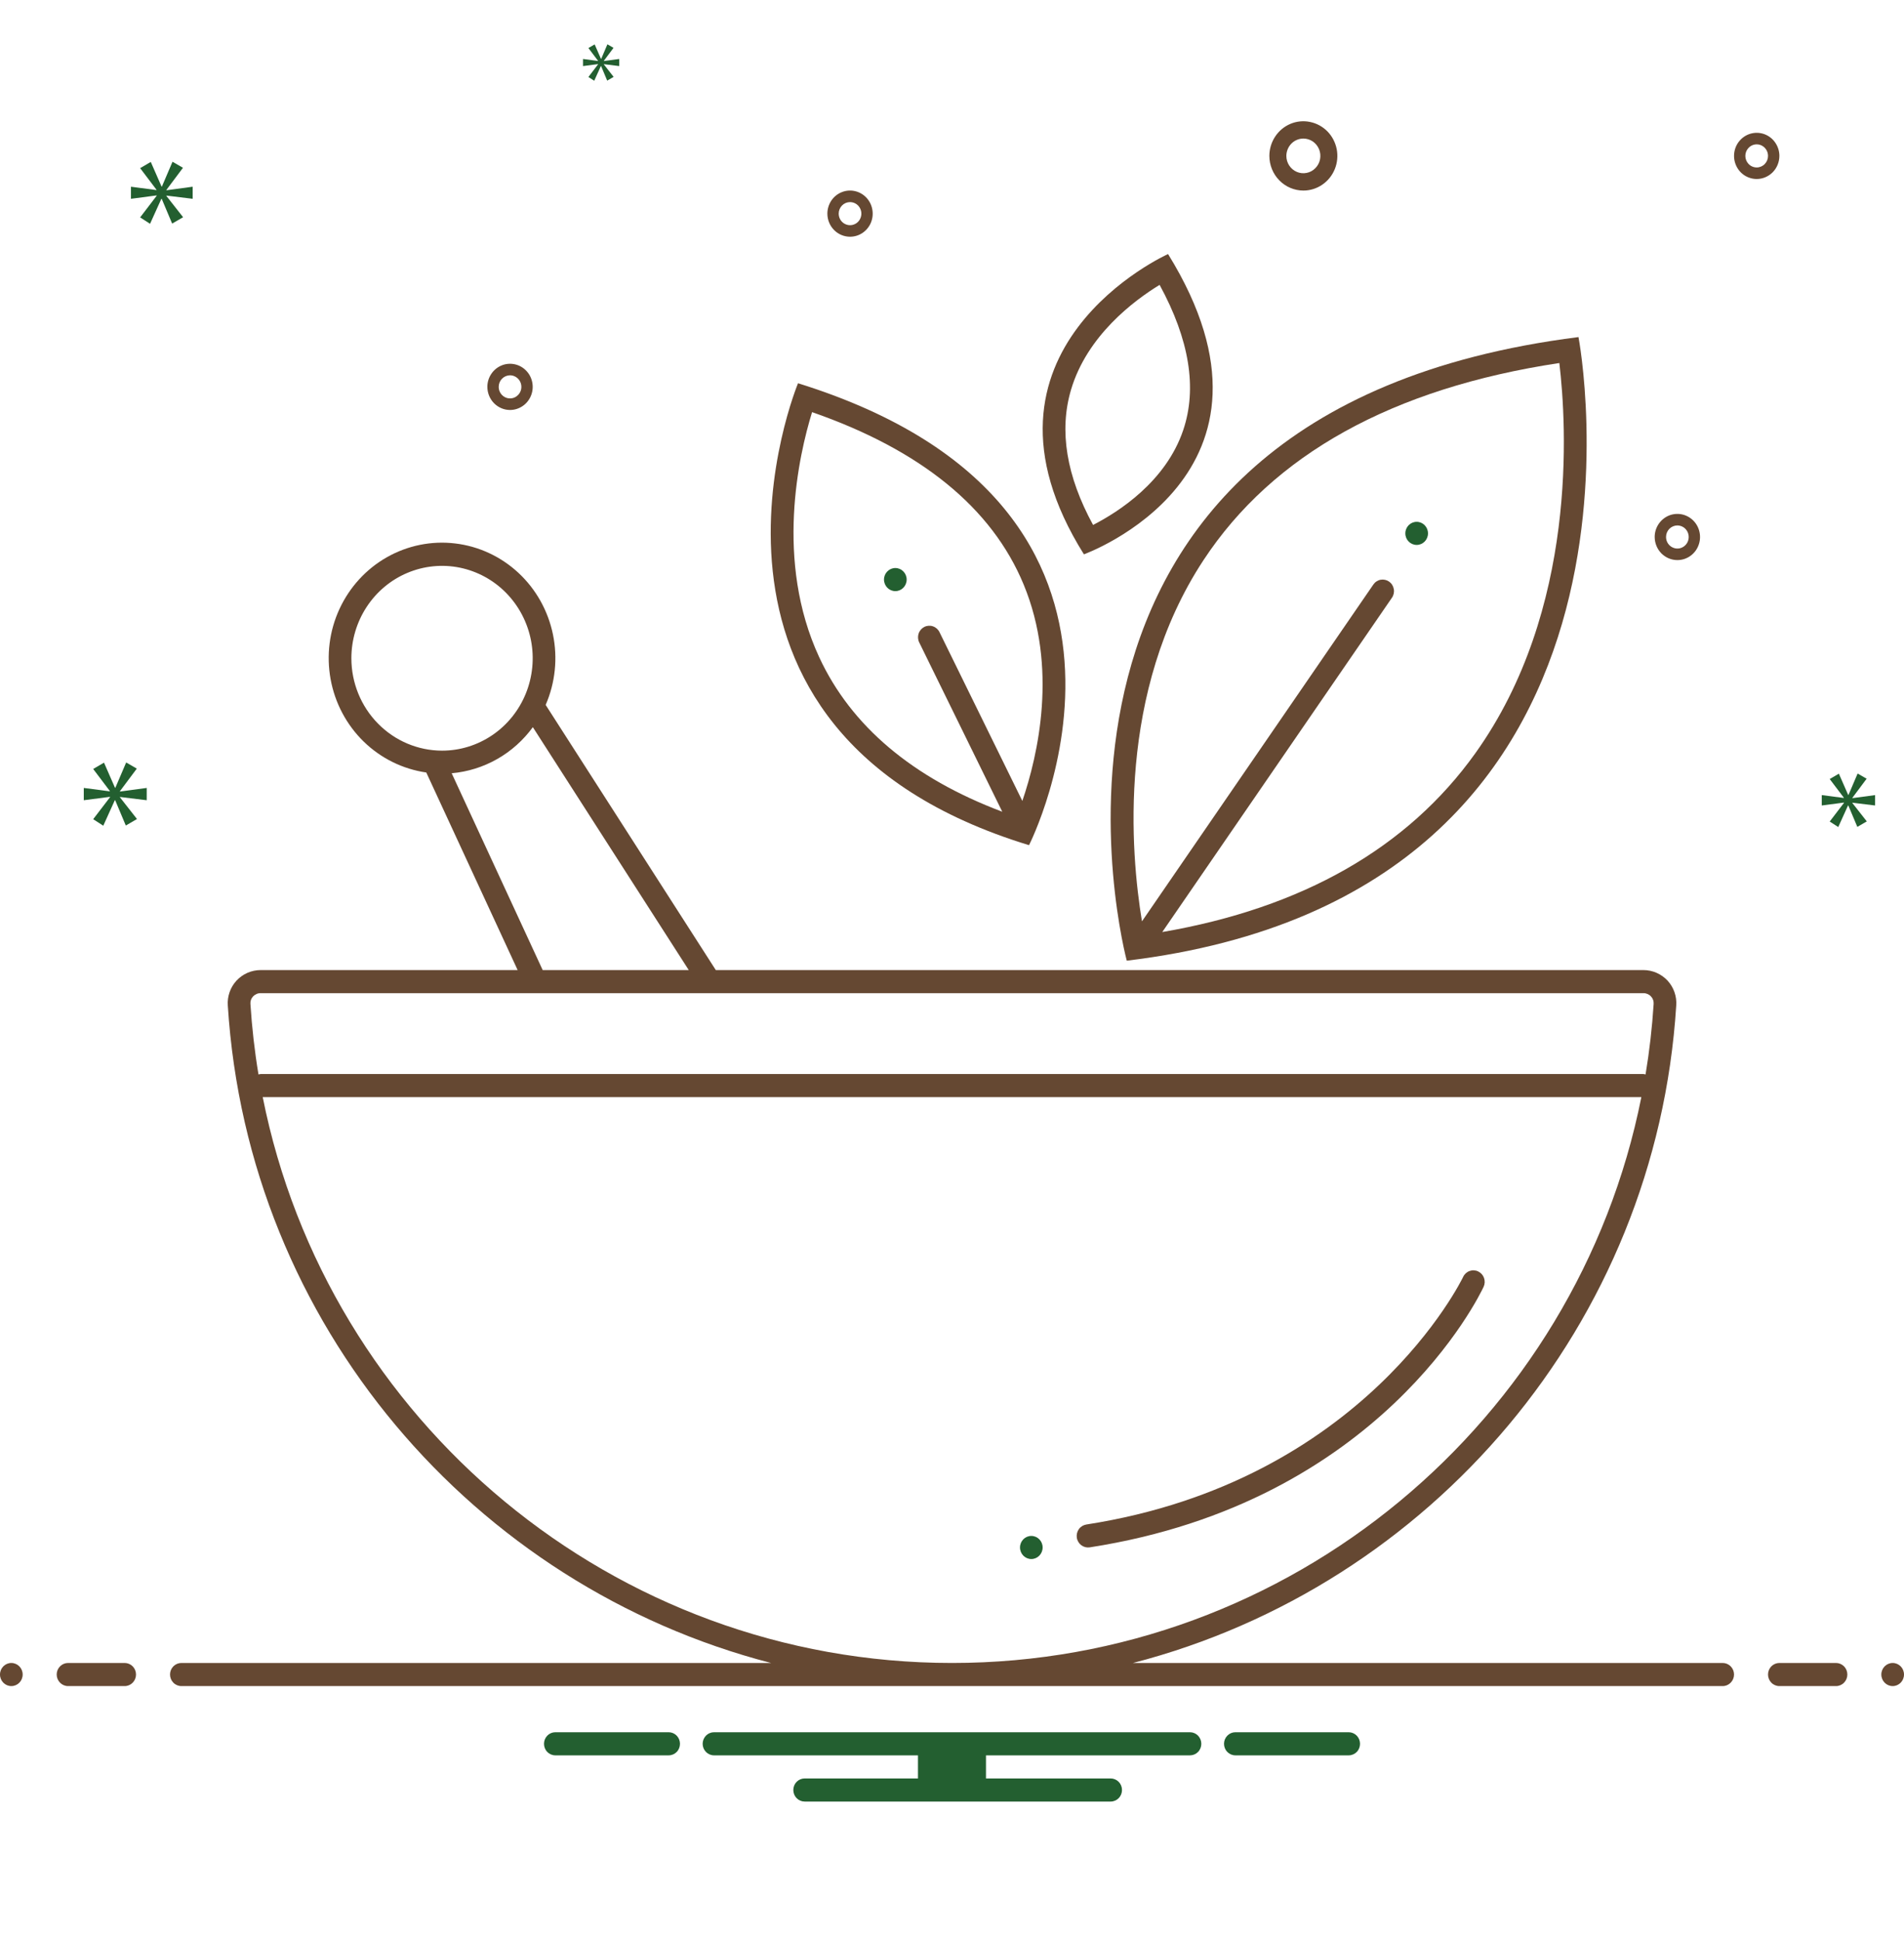 <svg width="53" height="54" viewBox="0 0 53 54" fill="none" xmlns="http://www.w3.org/2000/svg">
<g id="naturopathy 1" clip-path="url(#clip0_480_385)">
<path id="Vector" d="M31.365 26.739C46.91 24.862 43.939 9.382 43.939 9.382C27.25 11.493 31.365 26.739 31.365 26.739ZM33.501 15.59C35.436 12.649 38.767 10.805 43.406 10.104C43.612 11.836 43.923 16.975 41.065 20.969C39.18 23.604 36.25 25.272 32.353 25.942L38.746 16.637C38.77 16.603 38.787 16.564 38.796 16.522C38.805 16.481 38.806 16.439 38.798 16.397C38.791 16.355 38.776 16.315 38.754 16.28C38.732 16.244 38.703 16.213 38.669 16.189C38.635 16.165 38.596 16.148 38.556 16.139C38.515 16.13 38.473 16.129 38.433 16.136C38.392 16.143 38.353 16.159 38.318 16.182C38.283 16.204 38.253 16.234 38.229 16.269L31.788 25.644C31.473 23.742 31.086 19.261 33.501 15.59Z" fill="#654832"/>
<path id="Vector_2" d="M28.644 23.524C28.644 23.524 33.422 14.154 22.214 10.667C22.214 10.667 18.193 20.335 28.644 23.524ZM22.605 11.471C25.631 12.523 27.611 14.134 28.494 16.268C29.452 18.581 28.897 21.005 28.458 22.293L26.152 17.595C26.134 17.557 26.108 17.523 26.077 17.495C26.046 17.468 26.009 17.446 25.97 17.433C25.93 17.419 25.889 17.414 25.847 17.417C25.806 17.42 25.765 17.431 25.728 17.45C25.691 17.469 25.658 17.495 25.631 17.527C25.604 17.559 25.583 17.596 25.57 17.637C25.557 17.677 25.552 17.719 25.555 17.761C25.558 17.803 25.569 17.845 25.588 17.882L27.899 22.593C25.404 21.653 23.691 20.209 22.802 18.289C21.564 15.616 22.235 12.671 22.605 11.471ZM41.148 35.389C41.111 35.37 41.07 35.36 41.029 35.358C40.987 35.355 40.946 35.362 40.907 35.376C40.868 35.39 40.832 35.412 40.801 35.44C40.771 35.468 40.746 35.502 40.728 35.541C40.701 35.597 37.981 41.231 30.239 42.432C30.198 42.439 30.159 42.453 30.123 42.475C30.088 42.497 30.057 42.525 30.032 42.559C30.008 42.593 29.99 42.632 29.98 42.673C29.97 42.714 29.968 42.757 29.974 42.798C29.98 42.84 29.995 42.88 30.016 42.916C30.038 42.953 30.066 42.984 30.099 43.009C30.133 43.034 30.171 43.052 30.211 43.062C30.251 43.072 30.293 43.074 30.334 43.068C38.422 41.813 41.184 36.061 41.298 35.816C41.316 35.778 41.326 35.737 41.328 35.695C41.33 35.653 41.324 35.611 41.31 35.571C41.296 35.531 41.275 35.495 41.247 35.463C41.219 35.432 41.185 35.407 41.148 35.389ZM32.514 7.071C32.514 7.071 26.598 9.723 30.172 15.429C30.172 15.429 36.319 13.22 32.514 7.071ZM29.812 10.852C30.257 9.344 31.561 8.368 32.279 7.929C33.109 9.451 33.33 10.81 32.935 11.975C32.451 13.406 31.135 14.248 30.427 14.611C29.684 13.25 29.477 11.988 29.812 10.852ZM49.531 4.339C49.531 4.212 49.494 4.088 49.424 3.982C49.355 3.876 49.257 3.794 49.141 3.745C49.026 3.697 48.899 3.684 48.777 3.709C48.654 3.734 48.542 3.795 48.454 3.885C48.365 3.975 48.305 4.089 48.281 4.214C48.257 4.339 48.269 4.468 48.317 4.585C48.365 4.703 48.445 4.803 48.549 4.874C48.653 4.944 48.775 4.982 48.9 4.982C49.067 4.982 49.227 4.914 49.346 4.794C49.464 4.673 49.531 4.51 49.531 4.339ZM48.9 4.661C48.837 4.661 48.776 4.642 48.724 4.607C48.673 4.571 48.632 4.521 48.608 4.462C48.584 4.404 48.578 4.339 48.59 4.277C48.602 4.214 48.633 4.157 48.677 4.112C48.721 4.067 48.777 4.036 48.838 4.024C48.899 4.012 48.963 4.018 49.02 4.042C49.078 4.067 49.127 4.108 49.162 4.161C49.197 4.214 49.215 4.276 49.215 4.339C49.215 4.425 49.182 4.506 49.123 4.566C49.064 4.627 48.983 4.661 48.9 4.661ZM23.662 6.589C23.786 6.589 23.908 6.552 24.012 6.481C24.116 6.41 24.197 6.31 24.245 6.192C24.292 6.075 24.305 5.946 24.28 5.821C24.256 5.696 24.196 5.582 24.108 5.492C24.02 5.402 23.907 5.341 23.785 5.316C23.662 5.291 23.535 5.304 23.42 5.353C23.305 5.401 23.206 5.484 23.137 5.589C23.068 5.695 23.031 5.819 23.031 5.946C23.031 6.117 23.097 6.28 23.216 6.401C23.334 6.521 23.494 6.589 23.662 6.589ZM23.662 5.625C23.724 5.625 23.785 5.644 23.837 5.679C23.889 5.714 23.929 5.765 23.953 5.823C23.977 5.882 23.983 5.947 23.971 6.009C23.959 6.071 23.929 6.129 23.885 6.174C23.841 6.219 23.784 6.249 23.723 6.262C23.662 6.274 23.599 6.268 23.541 6.243C23.483 6.219 23.434 6.178 23.399 6.125C23.365 6.072 23.346 6.01 23.346 5.946C23.346 5.861 23.38 5.779 23.439 5.719C23.498 5.659 23.578 5.625 23.662 5.625ZM36.281 5.304C36.468 5.304 36.651 5.247 36.806 5.141C36.962 5.035 37.083 4.885 37.155 4.708C37.227 4.532 37.245 4.338 37.209 4.151C37.172 3.964 37.082 3.792 36.95 3.657C36.818 3.523 36.649 3.431 36.465 3.394C36.282 3.356 36.091 3.375 35.919 3.448C35.746 3.521 35.598 3.645 35.494 3.804C35.39 3.962 35.334 4.149 35.334 4.339C35.335 4.595 35.434 4.84 35.612 5.021C35.789 5.202 36.03 5.303 36.281 5.304ZM36.281 3.857C36.374 3.857 36.466 3.885 36.544 3.938C36.621 3.991 36.682 4.067 36.718 4.155C36.754 4.243 36.763 4.34 36.745 4.433C36.727 4.527 36.681 4.613 36.615 4.68C36.549 4.748 36.465 4.794 36.373 4.812C36.281 4.831 36.186 4.821 36.1 4.785C36.013 4.748 35.939 4.686 35.887 4.607C35.835 4.528 35.807 4.435 35.807 4.339C35.808 4.211 35.858 4.089 35.946 3.998C36.035 3.908 36.155 3.857 36.281 3.857ZM14.197 11.411C14.322 11.411 14.444 11.373 14.548 11.302C14.652 11.232 14.732 11.131 14.78 11.014C14.828 10.896 14.841 10.767 14.816 10.642C14.792 10.518 14.732 10.403 14.643 10.313C14.555 10.223 14.443 10.162 14.32 10.137C14.198 10.113 14.071 10.125 13.956 10.174C13.841 10.223 13.742 10.305 13.673 10.411C13.603 10.516 13.566 10.641 13.566 10.768C13.567 10.938 13.633 11.102 13.751 11.222C13.87 11.343 14.03 11.411 14.197 11.411ZM14.197 10.446C14.26 10.446 14.321 10.465 14.373 10.501C14.425 10.536 14.465 10.586 14.489 10.645C14.513 10.704 14.519 10.768 14.507 10.831C14.495 10.893 14.465 10.95 14.42 10.995C14.376 11.04 14.32 11.071 14.259 11.083C14.198 11.095 14.134 11.089 14.077 11.065C14.019 11.04 13.97 10.999 13.935 10.946C13.9 10.894 13.882 10.831 13.882 10.768C13.882 10.683 13.915 10.601 13.974 10.541C14.034 10.48 14.114 10.447 14.197 10.446ZM46.691 15.589C46.816 15.589 46.938 15.552 47.042 15.481C47.146 15.41 47.227 15.31 47.274 15.192C47.322 15.075 47.335 14.946 47.31 14.821C47.286 14.696 47.226 14.582 47.138 14.492C47.049 14.402 46.937 14.341 46.815 14.316C46.692 14.291 46.565 14.304 46.45 14.352C46.335 14.401 46.236 14.484 46.167 14.589C46.097 14.695 46.06 14.819 46.06 14.946C46.061 15.117 46.127 15.28 46.245 15.401C46.364 15.521 46.524 15.589 46.691 15.589ZM46.691 14.625C46.754 14.625 46.815 14.644 46.867 14.679C46.919 14.714 46.959 14.765 46.983 14.823C47.007 14.882 47.013 14.947 47.001 15.009C46.989 15.072 46.959 15.129 46.914 15.174C46.87 15.219 46.814 15.249 46.753 15.262C46.692 15.274 46.628 15.268 46.571 15.243C46.513 15.219 46.464 15.178 46.429 15.125C46.394 15.072 46.376 15.01 46.376 14.946C46.376 14.861 46.409 14.78 46.468 14.719C46.528 14.659 46.608 14.625 46.691 14.625Z" fill="#654832"/>
<path id="Vector_3" d="M47.953 46.286H31.538C39.808 44.147 46.101 36.873 46.66 27.984C46.669 27.858 46.652 27.732 46.61 27.613C46.569 27.495 46.503 27.386 46.419 27.294C46.332 27.201 46.227 27.127 46.111 27.076C45.996 27.026 45.871 27 45.745 27H19.925L15.189 19.62C15.457 19.004 15.528 18.318 15.392 17.659C15.256 16.999 14.921 16.4 14.432 15.945C13.944 15.491 13.328 15.204 12.671 15.126C12.015 15.047 11.35 15.181 10.772 15.508C10.194 15.835 9.732 16.34 9.45 16.949C9.168 17.559 9.082 18.243 9.203 18.906C9.324 19.568 9.646 20.175 10.124 20.641C10.602 21.106 11.211 21.407 11.866 21.501L14.409 27H7.257C7.131 27 7.006 27.026 6.89 27.076C6.774 27.127 6.67 27.201 6.583 27.294C6.498 27.386 6.433 27.495 6.391 27.614C6.35 27.732 6.332 27.859 6.341 27.984C6.901 36.873 13.193 44.147 21.463 46.286H5.048C4.965 46.286 4.884 46.32 4.825 46.38C4.766 46.44 4.733 46.522 4.733 46.607C4.733 46.692 4.766 46.774 4.825 46.834C4.884 46.895 4.965 46.929 5.048 46.929H47.953C48.037 46.929 48.117 46.895 48.176 46.834C48.235 46.774 48.269 46.692 48.269 46.607C48.269 46.522 48.235 46.44 48.176 46.38C48.117 46.32 48.037 46.286 47.953 46.286ZM9.781 18.321C9.781 17.813 9.929 17.316 10.206 16.893C10.483 16.47 10.877 16.14 11.338 15.946C11.8 15.751 12.307 15.7 12.797 15.799C13.286 15.899 13.736 16.143 14.089 16.503C14.442 16.863 14.682 17.321 14.78 17.82C14.877 18.318 14.827 18.835 14.636 19.305C14.445 19.775 14.122 20.177 13.707 20.459C13.292 20.742 12.804 20.893 12.305 20.893C11.635 20.892 10.994 20.621 10.521 20.139C10.047 19.657 9.781 19.003 9.781 18.321ZM12.573 21.522C13.017 21.483 13.449 21.349 13.839 21.127C14.229 20.906 14.568 20.602 14.834 20.237L14.832 20.239L19.172 27H15.106L12.573 21.522ZM7.195 29.905C7.087 29.256 7.013 28.601 6.971 27.943C6.968 27.905 6.973 27.867 6.985 27.831C6.998 27.795 7.018 27.762 7.043 27.735C7.071 27.705 7.104 27.682 7.141 27.666C7.177 27.65 7.217 27.642 7.257 27.643H45.745C45.785 27.642 45.824 27.65 45.861 27.666C45.898 27.682 45.931 27.705 45.958 27.735C45.984 27.762 46.004 27.795 46.016 27.831C46.029 27.867 46.033 27.905 46.031 27.943C45.989 28.601 45.914 29.256 45.806 29.905C45.786 29.899 45.766 29.895 45.745 29.893H7.257C7.236 29.895 7.215 29.899 7.195 29.905ZM7.313 30.536H45.689C43.895 39.55 35.921 46.286 26.501 46.286C17.081 46.286 9.107 39.55 7.313 30.536ZM3.471 46.286H1.894C1.81 46.286 1.73 46.32 1.671 46.38C1.611 46.44 1.578 46.522 1.578 46.607C1.578 46.692 1.611 46.774 1.671 46.834C1.73 46.895 1.81 46.929 1.894 46.929H3.471C3.555 46.929 3.635 46.895 3.694 46.834C3.753 46.774 3.786 46.692 3.786 46.607C3.786 46.522 3.753 46.44 3.694 46.38C3.635 46.32 3.555 46.286 3.471 46.286Z" fill="#654832"/>
<path id="Vector_4" d="M0.315 46.929C0.49 46.929 0.631 46.785 0.631 46.607C0.631 46.43 0.49 46.286 0.315 46.286C0.141 46.286 0 46.43 0 46.607C0 46.785 0.141 46.929 0.315 46.929Z" fill="#654832"/>
<path id="Vector_5" d="M51.108 46.286H49.53C49.447 46.286 49.366 46.32 49.307 46.38C49.248 46.44 49.215 46.522 49.215 46.607C49.215 46.692 49.248 46.774 49.307 46.834C49.366 46.895 49.447 46.929 49.53 46.929H51.108C51.191 46.929 51.272 46.895 51.331 46.834C51.39 46.774 51.423 46.692 51.423 46.607C51.423 46.522 51.39 46.44 51.331 46.38C51.272 46.32 51.191 46.286 51.108 46.286Z" fill="#654832"/>
<path id="Vector_6" d="M52.685 46.929C52.859 46.929 53 46.785 53 46.607C53 46.43 52.859 46.286 52.685 46.286C52.51 46.286 52.369 46.43 52.369 46.607C52.369 46.785 52.51 46.929 52.685 46.929Z" fill="#654832"/>
<path id="Vector_7" d="M37.542 48.214H34.388C34.304 48.214 34.224 48.248 34.165 48.308C34.105 48.369 34.072 48.45 34.072 48.536C34.072 48.621 34.105 48.703 34.165 48.763C34.224 48.823 34.304 48.857 34.388 48.857H37.542C37.626 48.857 37.706 48.823 37.766 48.763C37.825 48.703 37.858 48.621 37.858 48.536C37.858 48.45 37.825 48.369 37.766 48.308C37.706 48.248 37.626 48.214 37.542 48.214Z" fill="#235F30"/>
<path id="Vector_8" d="M39.435 15.167C39.609 15.167 39.75 15.023 39.75 14.846C39.75 14.668 39.609 14.524 39.435 14.524C39.26 14.524 39.119 14.668 39.119 14.846C39.119 15.023 39.26 15.167 39.435 15.167Z" fill="#235F30"/>
<path id="Vector_9" d="M24.923 16.453C25.097 16.453 25.238 16.309 25.238 16.131C25.238 15.954 25.097 15.81 24.923 15.81C24.749 15.81 24.607 15.954 24.607 16.131C24.607 16.309 24.749 16.453 24.923 16.453Z" fill="#235F30"/>
<path id="Vector_10" d="M28.708 43.393C28.882 43.393 29.023 43.249 29.023 43.071C29.023 42.894 28.882 42.75 28.708 42.75C28.534 42.75 28.393 42.894 28.393 43.071C28.393 43.249 28.534 43.393 28.708 43.393Z" fill="#235F30"/>
<path id="Vector_11" d="M3.339 22.021L3.808 21.393L3.512 21.222L3.211 21.926H3.201L2.895 21.227L2.594 21.403L3.058 22.017V22.026L2.332 21.931V22.273L3.063 22.178V22.188L2.594 22.801L2.875 22.982L3.196 22.273H3.206L3.502 22.977L3.813 22.796L3.339 22.192V22.182L4.084 22.273V21.931L3.339 22.031V22.021Z" fill="#235F30"/>
<path id="Vector_12" d="M16.649 1.789L16.379 2.143L16.541 2.247L16.726 1.839H16.732L16.902 2.244L17.081 2.14L16.808 1.792V1.786L17.237 1.839V1.642L16.808 1.699V1.694L17.078 1.332L16.908 1.233L16.735 1.639H16.729L16.553 1.236L16.379 1.337L16.646 1.691V1.697L16.229 1.642V1.839L16.649 1.784V1.789Z" fill="#235F30"/>
<path id="Vector_13" d="M4.632 5.286L5.093 4.67L4.802 4.502L4.507 5.192H4.497L4.197 4.507L3.901 4.68L4.356 5.281V5.291L3.645 5.197V5.533L4.361 5.439V5.449L3.901 6.051L4.177 6.229L4.492 5.533H4.501L4.792 6.223L5.097 6.046L4.632 5.454V5.444L5.363 5.533V5.197L4.632 5.296V5.286Z" fill="#235F30"/>
<path id="Vector_14" d="M52.194 22.419V22.13L51.563 22.215V22.206L51.96 21.674L51.709 21.53L51.455 22.125H51.446L51.187 21.534L50.932 21.683L51.325 22.202V22.21L50.711 22.13V22.419L51.329 22.338V22.347L50.932 22.866L51.17 23.019L51.442 22.419H51.45L51.701 23.015L51.964 22.862L51.563 22.351V22.342L52.194 22.419Z" fill="#235F30"/>
<path id="Vector_15" d="M33.125 48.214H19.875C19.791 48.214 19.711 48.248 19.652 48.308C19.593 48.369 19.559 48.45 19.559 48.536C19.559 48.621 19.593 48.703 19.652 48.763C19.711 48.823 19.791 48.857 19.875 48.857H25.553V49.5H22.398C22.315 49.5 22.235 49.534 22.175 49.594C22.116 49.654 22.083 49.736 22.083 49.821C22.083 49.907 22.116 49.988 22.175 50.049C22.235 50.109 22.315 50.143 22.398 50.143H30.916C31 50.143 31.08 50.109 31.14 50.049C31.199 49.988 31.232 49.907 31.232 49.821C31.232 49.736 31.199 49.654 31.14 49.594C31.08 49.534 31 49.5 30.916 49.5H27.446V48.857H33.125C33.208 48.857 33.289 48.823 33.348 48.763C33.407 48.703 33.44 48.621 33.44 48.536C33.44 48.45 33.407 48.369 33.348 48.308C33.289 48.248 33.208 48.214 33.125 48.214ZM18.613 48.214H15.458C15.374 48.214 15.294 48.248 15.235 48.308C15.176 48.369 15.143 48.45 15.143 48.536C15.143 48.621 15.176 48.703 15.235 48.763C15.294 48.823 15.374 48.857 15.458 48.857H18.613C18.697 48.857 18.777 48.823 18.836 48.763C18.895 48.703 18.928 48.621 18.928 48.536C18.928 48.45 18.895 48.369 18.836 48.308C18.777 48.248 18.697 48.214 18.613 48.214Z" fill="#235F30"/>
</g>
<defs>
<clipPath id="clip0_480_385">
<rect width="53" height="54" fill="white"/>
</clipPath>
</defs>
</svg>

